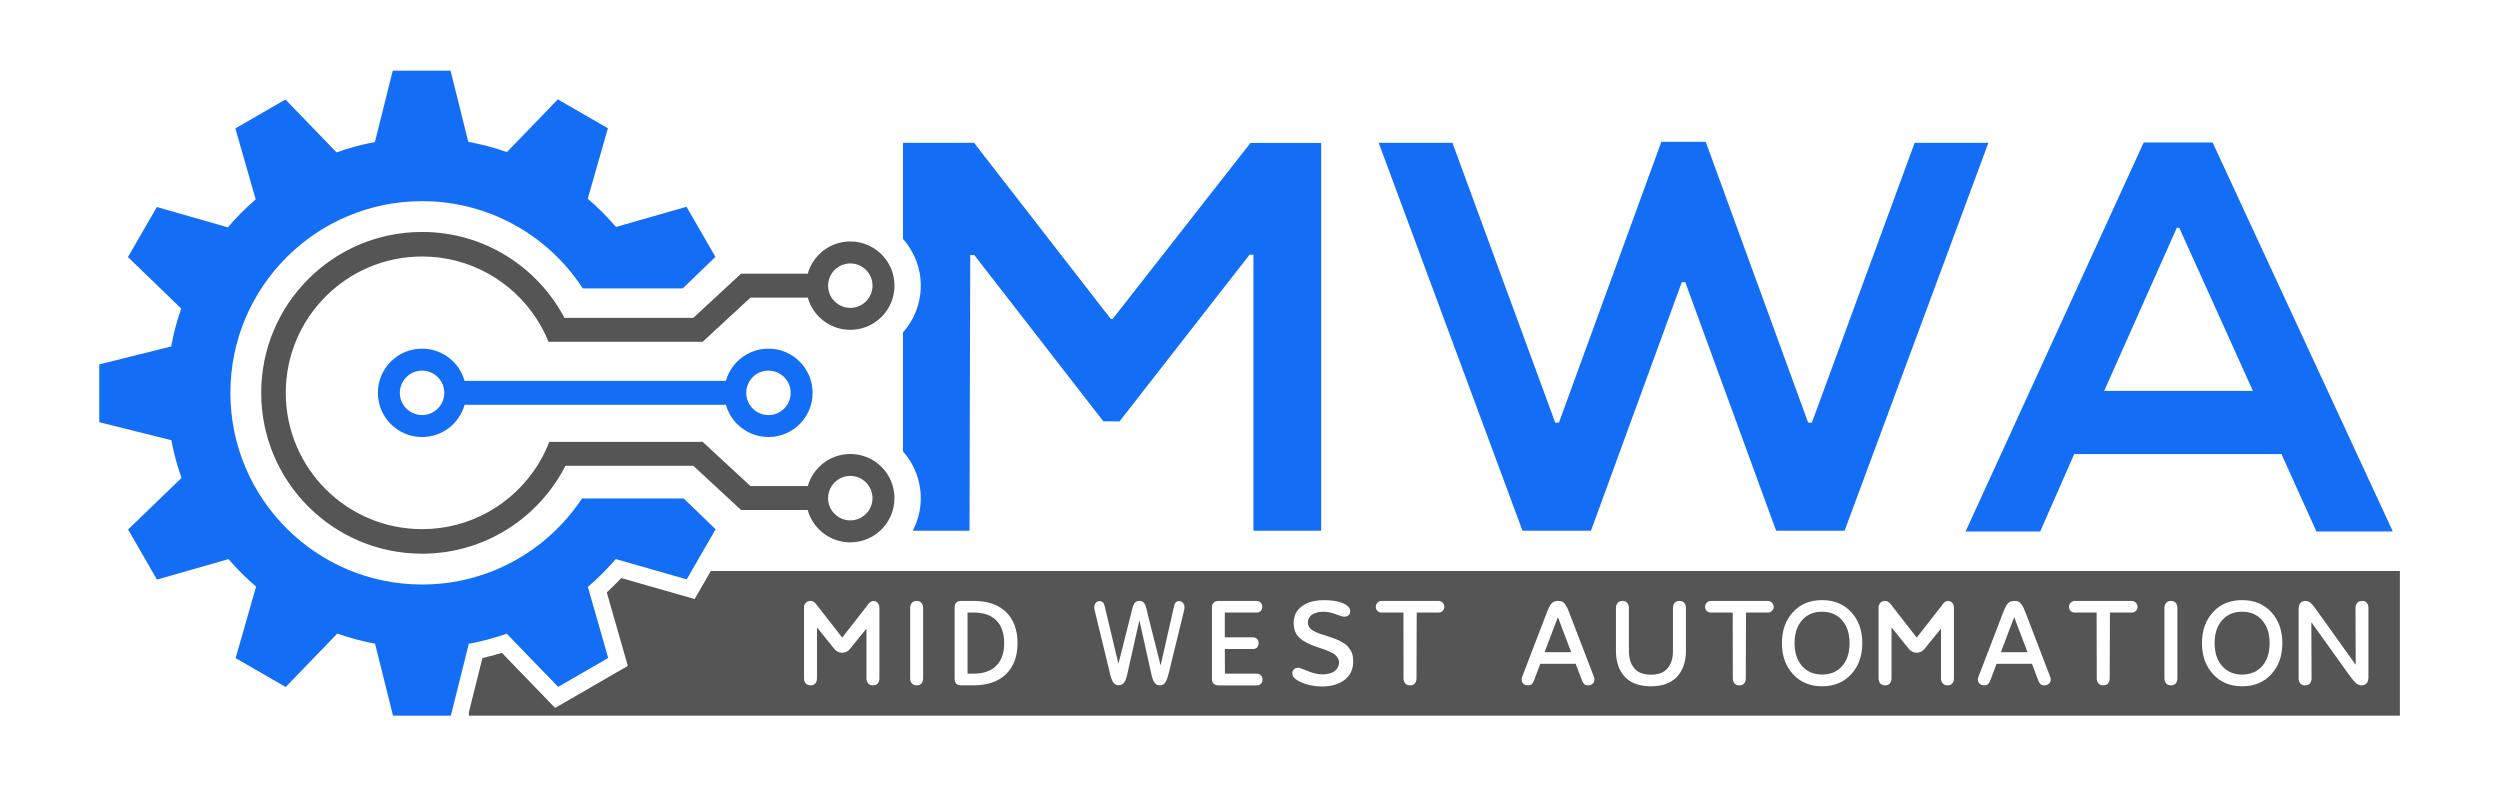 <svg width="1191" height="375" viewBox="0 0 1191 375" fill="none" xmlns="http://www.w3.org/2000/svg">
<path d="M325.69 237.47H277.26C260.92 262.16 232.9 278.46 201.08 278.46C150.65 278.46 109.76 237.57 109.76 187.15C109.76 136.73 150.65 95.84 201.08 95.84C233.15 95.84 261.35 112.38 277.64 137.39H325.28L340.83 122.36L327.06 98.51L293.47 108.13C289.34 103.29 284.83 98.79 280 94.67L289.61 61.11L265.76 47.34L241.48 72.47C235.55 70.36 229.42 68.72 223.1 67.57L214.64 33.67H187.1L178.61 67.66C172.33 68.82 166.23 70.48 160.33 72.59L135.98 47.4L112.13 61.17L121.81 94.98C117.06 99.07 112.62 103.53 108.56 108.31L74.72 98.62L60.95 122.47L86.33 146.99C84.28 152.82 82.67 158.86 81.55 165.05L47.29 173.6V201.14L81.64 209.72C82.78 215.88 84.41 221.87 86.47 227.67L61.02 252.27L74.79 276.12L108.87 266.36C112.91 271.06 117.31 275.45 122 279.46L112.25 313.52L136.1 327.29L160.7 301.83C166.5 303.88 172.49 305.5 178.66 306.64H178.67L187.24 340.96H214.78L223.34 306.69C229.55 305.55 235.57 303.93 241.4 301.88L265.9 327.23L289.75 313.46L280.05 279.6C284.82 275.53 289.26 271.09 293.35 266.33L327.14 276L340.92 252.15L325.72 237.46L325.69 237.47Z" fill="#146EF5"/>
<path d="M405.09 216.28C395.47 216.28 387.34 222.74 384.84 231.56H357.52L334.75 210.51H261.68C260.13 214.51 258.21 218.32 255.93 221.9C244.42 240.04 224.15 252.08 201.08 252.08C165.2 252.08 136.14 223 136.14 187.14C136.14 151.28 165.21 122.2 201.08 122.2C223.76 122.2 243.71 133.82 255.32 151.44C257.68 155 259.69 158.82 261.31 162.83H334.75L357.52 141.78H384.82C387.3 150.64 395.44 157.13 405.09 157.13C416.71 157.13 426.13 147.71 426.13 136.08C426.13 124.45 416.71 115.03 405.09 115.03C395.43 115.03 387.3 121.52 384.82 130.38H353.05L330.29 151.43H268.9C256.06 127.09 230.51 110.5 201.07 110.5C158.73 110.5 124.43 144.81 124.43 187.14C124.43 229.47 158.74 263.78 201.07 263.78C230.88 263.78 256.71 246.75 269.37 221.9H330.28L353.04 242.95H384.78C387.24 251.85 395.4 258.37 405.08 258.37C416.7 258.37 426.12 248.95 426.12 237.32C426.12 225.69 416.7 216.27 405.08 216.27L405.09 216.28ZM396.16 130.39C398.04 127.45 401.33 125.49 405.09 125.49C410.93 125.49 415.67 130.24 415.67 136.08C415.67 141.92 410.93 146.67 405.09 146.67C401.33 146.67 398.04 144.71 396.16 141.77C395.1 140.13 394.5 138.17 394.5 136.08C394.5 133.99 395.1 132.03 396.16 130.39ZM405.09 247.92C401.31 247.92 397.99 245.94 396.11 242.95C395.09 241.32 394.49 239.39 394.49 237.32C394.49 235.25 395.12 233.21 396.2 231.56C398.09 228.66 401.36 226.73 405.08 226.73C410.92 226.73 415.66 231.48 415.66 237.32C415.66 243.16 410.92 247.91 405.08 247.91L405.09 247.92Z" fill="#555555"/>
<path d="M366.09 166.1C360.12 166.1 354.73 168.58 350.91 172.57C348.54 175.03 346.76 178.07 345.82 181.45H221.33C218.85 172.59 210.73 166.1 201.08 166.1C189.45 166.1 180.02 175.52 180.02 187.15C180.02 198.78 189.45 208.2 201.08 208.2C210.73 208.2 218.85 201.71 221.33 192.85H345.82C346.79 196.31 348.62 199.41 351.07 201.9C354.89 205.78 360.22 208.2 366.09 208.2C377.71 208.2 387.13 198.78 387.13 187.15C387.13 175.52 377.71 166.1 366.09 166.1ZM201.08 197.74C195.23 197.74 190.49 192.99 190.49 187.15C190.49 181.31 195.23 176.56 201.08 176.56C206.93 176.56 211.66 181.31 211.66 187.15C211.66 192.99 206.92 197.74 201.08 197.74ZM366.09 197.74C362.34 197.74 359.04 195.79 357.16 192.84C356.11 191.2 355.5 189.24 355.5 187.15C355.5 185.06 356.12 183.1 357.16 181.46C359.04 178.51 362.34 176.56 366.09 176.56C371.93 176.56 376.67 181.31 376.67 187.15C376.67 192.99 371.93 197.74 366.09 197.74Z" fill="#146EF5"/>
<path d="M629.41 68.1V252.85H597.15V121.37H595.26L533.31 200.8L530.04 200.73H525.64L464.14 121.49H462.22L461.87 252.85H434.84C437.28 248.2 438.66 242.92 438.66 237.33C438.66 228.79 435.46 220.99 430.19 215.05V158.36C435.46 152.43 438.66 144.62 438.66 136.08C438.66 127.54 435.46 119.74 430.19 113.8V68.04H464.03L529.18 151.94H530.06L595.72 68.1H629.42H629.41Z" fill="#146EF5"/>
<path d="M912.14 68.04L863.17 201.36H861.41L812.6 67.54H791.47L742.67 201.36H740.91L691.94 68.04H656.81L725.32 252.85H757.93L801.2 134.45H801.7H802.38H802.88L846.15 252.85H878.76L947.27 68.04H912.14Z" fill="#146EF5"/>
<path d="M1139.94 253.18L1054.08 67.87H1021.27L936.41 253.18H971.96L988.16 216.31H1086.88L1103.53 253.18H1139.92H1139.94ZM1002.44 186.2L1037.03 108.53H1038.2L1073.28 186.2H1002.43H1002.44Z" fill="#146EF5"/>
<path d="M742.24 294.15L748.52 310.71H735.84L742.12 294.15H742.23H742.24ZM959.5 294.15L953.22 310.71H965.9L959.62 294.15H959.51H959.5ZM867.97 291.42C863.99 291.42 860.82 292.79 858.46 295.52C856.1 298.25 854.93 301.88 854.93 306.39C854.93 310.9 856.13 314.62 858.52 317.32C860.91 320.02 864.08 321.36 868.03 321.36C871.98 321.36 875.28 320.01 877.62 317.32C879.96 314.62 881.13 310.98 881.13 306.39C881.13 301.8 879.95 298.25 877.6 295.52C875.24 292.79 872.04 291.42 867.99 291.42H867.97ZM1068.08 291.42C1064.1 291.42 1060.93 292.79 1058.57 295.52C1056.21 298.25 1055.04 301.88 1055.04 306.39C1055.04 310.9 1056.24 314.62 1058.63 317.32C1061.02 320.02 1064.19 321.36 1068.14 321.36C1072.09 321.36 1075.39 320.01 1077.73 317.32C1080.07 314.62 1081.24 310.98 1081.24 306.39C1081.24 301.8 1080.06 298.25 1077.71 295.52C1075.35 292.79 1072.15 291.42 1068.1 291.42H1068.08ZM463.87 291.81H460.94V320.93H463.87C468.53 320.93 472.12 319.67 474.63 317.16C477.14 314.65 478.4 311.06 478.4 306.4C478.4 301.74 477.16 298.14 474.69 295.61C472.21 293.08 468.61 291.81 463.87 291.81ZM1143.3 272.02V340.96H223.38V339.26L229.82 313.49C232.94 312.78 236.05 311.96 239.11 311.02L264.45 337.25L299.1 317.25L289.07 282.24C291.44 280.05 293.73 277.75 295.94 275.38L330.92 285.38L338.64 272.02H1143.31H1143.3ZM418.95 289.62C418.95 288.67 418.7 287.88 418.19 287.24C417.72 286.67 417.04 286.34 416.15 286.29C415.98 286.29 415.81 286.31 415.64 286.36C414.84 286.57 414.16 287.05 413.61 287.82L412.84 288.89L401.22 303.75L388.82 287.82C388.26 287.06 387.58 286.57 386.78 286.36C386.68 286.33 386.59 286.31 386.48 286.3C386.39 286.28 386.29 286.28 386.18 286.28H386.15C385.13 286.28 384.35 286.61 383.83 287.24C383.66 287.46 383.51 287.68 383.4 287.93C383.38 287.95 383.37 287.99 383.35 288.02C383.16 288.35 383.05 288.7 383.04 289.08C383.04 289.18 383.04 289.29 383.05 289.4C383.04 289.47 383.04 289.55 383.04 289.62V323.17C383.04 324.12 383.3 324.91 383.83 325.55C384.35 326.18 385.13 326.5 386.15 326.5C387.17 326.5 387.94 326.18 388.45 325.55C388.95 324.91 389.21 324.11 389.21 323.17V298.89L397.39 309.02C399.27 311.61 403.13 311.61 405.02 309.02L412.78 299.46V323.17C412.78 324.12 413.04 324.91 413.58 325.55C414.1 326.18 414.88 326.5 415.9 326.5C416.92 326.5 417.68 326.18 418.19 325.55C418.7 324.91 418.95 324.11 418.95 323.17V289.62ZM439.77 289.62C439.77 288.67 439.52 287.88 439.01 287.24C438.5 286.61 437.73 286.28 436.71 286.28C435.69 286.28 434.92 286.61 434.39 287.24C433.87 287.88 433.6 288.68 433.6 289.62V323.17C433.6 324.12 433.86 324.91 434.39 325.55C434.93 326.18 435.7 326.5 436.71 326.5C437.72 326.5 438.5 326.18 439.01 325.55C439.52 324.91 439.77 324.11 439.77 323.17V289.62ZM484.75 306.39C484.75 300.09 482.93 295.16 479.31 291.61C475.69 288.06 470.54 286.28 463.88 286.28H458C455.85 286.28 454.78 287.34 454.78 289.46V323.28C454.78 325.43 455.85 326.5 458 326.5H463.88C470.54 326.47 475.69 324.68 479.31 321.12C482.93 317.57 484.75 312.66 484.75 306.39ZM563.84 287.62C563.37 286.8 562.68 286.39 561.74 286.39C561.07 286.39 560.56 286.56 560.19 286.91C559.83 287.25 559.54 287.87 559.34 288.73L552.92 317.02L546.51 291.52C546.13 289.48 545.67 288.09 545.12 287.36C544.56 286.64 543.8 286.27 542.81 286.27C541.82 286.27 541.04 286.65 540.5 287.36C539.94 288.09 539.46 289.5 539.05 291.57L532.81 316.21L526.26 288.73C525.92 287.17 525.1 286.38 523.82 286.38C522.89 286.38 522.19 286.79 521.75 287.61C521.29 288.43 521.18 289.36 521.42 290.42L528.66 320.31C529.18 322.68 529.76 324.3 530.4 325.15C531.05 326 531.9 326.44 532.97 326.44C534.04 326.44 534.95 325.98 535.59 325.1C536.24 324.21 536.79 322.58 537.25 320.21L542.75 295.68H542.84L548.3 320.16C548.76 322.56 549.31 324.23 549.95 325.14C550.59 326.05 551.48 326.5 552.62 326.5C553.61 326.5 554.42 326.08 555.07 325.22C555.71 324.37 556.31 322.71 556.89 320.28L564.18 290.44C564.42 289.38 564.31 288.45 563.84 287.63V287.62ZM601.48 323.78C601.48 322.94 601.22 322.25 600.69 321.73C600.15 321.19 599.49 320.93 598.7 320.93H583.56L583.5 309.19H596.94C597.7 309.19 598.34 308.94 598.85 308.45C599.36 307.96 599.61 307.29 599.61 306.46C599.61 305.58 599.35 304.89 598.82 304.38C598.28 303.88 597.62 303.62 596.83 303.62H583.49V291.82H598.68C599.44 291.82 600.08 291.57 600.59 291.08C601.09 290.59 601.35 289.93 601.35 289.09C601.35 288.25 601.09 287.58 600.55 287.07C600.03 286.56 599.35 286.3 598.56 286.3H580.59C578.44 286.3 577.37 287.36 577.37 289.48V323.3C577.37 325.45 578.44 326.52 580.59 326.52H598.72C599.53 326.52 600.18 326.28 600.69 325.79C601.2 325.29 601.45 324.63 601.45 323.8L601.48 323.78ZM644.65 315.09C644.65 314.06 644.57 313.13 644.41 312.28C644.24 311.43 643.94 310.65 643.51 309.96C643.07 309.27 642.64 308.65 642.25 308.13C641.85 307.61 641.25 307.08 640.43 306.57C639.61 306.07 638.9 305.65 638.32 305.32C637.74 304.99 636.85 304.61 635.67 304.2C634.49 303.78 633.55 303.45 632.86 303.21C632.17 302.98 631.09 302.64 629.64 302.21C627.45 301.48 625.81 300.71 624.72 299.89C623.63 299.07 623.08 297.94 623.08 296.53C623.08 294.96 623.75 293.72 625.07 292.81C626.4 291.91 628.2 291.44 630.46 291.44C632.38 291.44 634.37 291.84 636.39 292.62C638.41 293.39 639.7 293.79 640.3 293.79C641.2 293.79 641.93 293.56 642.45 293.11C642.97 292.66 643.25 292.01 643.25 291.16C643.25 290.08 642.7 289.14 641.61 288.38C639.21 286.74 635.61 285.92 630.85 285.92C626.09 285.92 622.77 286.9 620.19 288.85C617.6 290.8 616.31 293.39 616.31 296.63C616.31 299.87 617.21 302.12 619 303.79C620.78 305.46 623.51 306.92 627.19 308.15C627.41 308.23 627.74 308.34 628.17 308.48C629.56 308.96 630.57 309.3 631.21 309.52C631.85 309.75 632.68 310.09 633.72 310.57C634.77 311.04 635.52 311.48 636 311.9C636.47 312.32 636.9 312.86 637.31 313.52C637.71 314.17 637.9 314.89 637.9 315.65C637.9 317.26 637.22 318.59 635.86 319.66C634.49 320.74 632.49 321.28 629.87 321.28C627.95 321.28 625.71 320.77 623.18 319.75C620.64 318.72 619.17 318.18 618.77 318.11C617.86 318.06 617.12 318.29 616.54 318.76C615.95 319.24 615.66 319.93 615.66 320.84C615.66 322 616.4 323.06 617.9 324.01C621.25 326.01 625.27 327.02 629.97 327.02C634.3 327.02 637.84 325.97 640.57 323.88C643.29 321.78 644.66 318.86 644.66 315.11L644.65 315.09ZM688.09 289.07C688.09 288.31 687.82 287.65 687.25 287.1C686.68 286.55 686.04 286.28 685.31 286.28H658.15C657.42 286.28 656.78 286.55 656.24 287.1C655.7 287.65 655.42 288.31 655.42 289.07C655.42 289.83 655.68 290.48 656.19 291.01C656.69 291.55 657.33 291.81 658.09 291.81H668.59L668.64 323.18C668.64 324.13 668.91 324.92 669.44 325.56C669.96 326.19 670.74 326.51 671.76 326.51C672.78 326.51 673.55 326.19 674.05 325.56C674.56 324.92 674.82 324.12 674.82 323.18L674.92 291.81H685.35C686.12 291.81 686.76 291.55 687.3 291.01C687.82 290.49 688.09 289.84 688.09 289.07ZM759.34 322.45L747.93 292.73C747.42 291.37 747.02 290.41 746.75 289.8C746.48 289.2 746.11 288.57 745.66 287.91C745.2 287.26 744.71 286.82 744.19 286.6C743.65 286.38 743.02 286.27 742.25 286.27C740.83 286.27 739.74 286.74 739.03 287.64C738.3 288.55 737.49 290.19 736.62 292.56L725.15 322.45C724.75 323.54 724.82 324.5 725.37 325.3C725.92 326.1 726.79 326.5 727.99 326.5C728.8 326.5 729.4 326.28 729.82 325.85C730.24 325.41 730.62 324.72 730.95 323.78L733.79 316.24H750.24C750.42 316.24 750.55 316.22 750.63 316.18L753.52 323.78C753.88 324.76 754.27 325.47 754.69 325.88C755.11 326.3 755.71 326.51 756.52 326.51C757.68 326.51 758.55 326.1 759.12 325.28C759.68 324.47 759.76 323.53 759.36 322.47L759.34 322.45ZM803.17 289.62C803.17 288.67 802.91 287.88 802.41 287.24C801.9 286.61 801.13 286.28 800.11 286.28C799.09 286.28 798.32 286.61 797.79 287.24C797.27 287.88 797 288.68 797 289.62V310.11C797 313.57 796.15 316.33 794.43 318.37C792.72 320.41 790.08 321.42 786.51 321.42C782.94 321.42 780.29 320.41 778.58 318.37C776.87 316.33 776.01 313.57 776.01 310.11V289.62C776.01 288.67 775.76 287.88 775.25 287.24C774.75 286.61 773.97 286.28 772.96 286.28C771.95 286.28 771.16 286.61 770.64 287.24C770.1 287.88 769.84 288.68 769.84 289.62V310.05C769.84 315.27 771.24 319.38 774.05 322.41C776.85 325.43 781.01 326.94 786.51 326.94C792.01 326.94 796.16 325.41 798.96 322.37C801.77 319.33 803.17 315.23 803.17 310.05V289.62ZM844.97 289.07C844.97 288.31 844.69 287.65 844.12 287.1C843.56 286.55 842.91 286.28 842.18 286.28H815.03C814.3 286.28 813.66 286.55 813.12 287.1C812.57 287.65 812.3 288.31 812.3 289.07C812.3 289.83 812.55 290.48 813.06 291.01C813.57 291.55 814.21 291.81 814.97 291.81H825.46L825.52 323.18C825.52 324.13 825.78 324.92 826.32 325.56C826.84 326.19 827.62 326.51 828.63 326.51C829.64 326.51 830.42 326.19 830.93 325.56C831.44 324.92 831.69 324.12 831.69 323.18L831.8 291.81H842.23C842.99 291.81 843.64 291.55 844.17 291.01C844.71 290.49 844.97 289.84 844.97 289.07ZM887.2 306.39C887.2 300.38 885.45 295.46 881.95 291.64C878.45 287.81 873.81 285.9 868.02 285.9C862.23 285.9 857.64 287.81 854.15 291.64C850.65 295.46 848.9 300.38 848.9 306.39C848.9 312.4 850.65 317.28 854.15 321.14C857.65 325 862.27 326.94 868.02 326.94C873.77 326.94 878.45 325.02 881.95 321.18C885.45 317.33 887.2 312.41 887.2 306.4V306.39ZM930.86 289.62C930.86 288.67 930.61 287.88 930.1 287.24C929.63 286.67 928.95 286.34 928.06 286.29C927.89 286.29 927.72 286.31 927.55 286.36C926.75 286.57 926.07 287.05 925.52 287.82L924.75 288.89L913.13 303.75L900.73 287.82C900.17 287.06 899.49 286.57 898.69 286.36C898.59 286.33 898.5 286.31 898.39 286.3C898.3 286.28 898.2 286.28 898.09 286.28H898.06C897.04 286.28 896.26 286.61 895.74 287.24C895.57 287.46 895.42 287.68 895.31 287.93C895.29 287.95 895.28 287.99 895.26 288.02C895.07 288.35 894.96 288.7 894.95 289.08C894.95 289.18 894.95 289.29 894.96 289.4C894.95 289.47 894.95 289.55 894.95 289.62V323.17C894.95 324.12 895.21 324.91 895.74 325.55C896.26 326.18 897.04 326.5 898.06 326.5C899.08 326.5 899.85 326.18 900.36 325.55C900.86 324.91 901.12 324.11 901.12 323.17V298.89L909.3 309.02C911.18 311.61 915.04 311.61 916.92 309.02H916.93L924.69 299.46V323.17C924.69 324.12 924.95 324.91 925.49 325.55C926.01 326.18 926.79 326.5 927.81 326.5C928.83 326.5 929.59 326.18 930.1 325.55C930.61 324.91 930.86 324.11 930.86 323.17V289.62ZM976.72 322.45L965.3 292.73C964.79 291.37 964.4 290.41 964.13 289.8C963.86 289.2 963.49 288.57 963.04 287.91C962.58 287.26 962.09 286.82 961.56 286.6C961.04 286.38 960.39 286.27 959.62 286.27C958.2 286.27 957.13 286.74 956.4 287.64C955.67 288.55 954.86 290.19 954 292.56L942.52 322.45C942.12 323.54 942.19 324.5 942.74 325.3C943.29 326.1 944.16 326.5 945.37 326.5C946.17 326.5 946.78 326.28 947.19 325.85C947.61 325.41 947.99 324.72 948.32 323.78L951.16 316.24H967.61C967.79 316.24 967.92 316.22 968 316.18L970.89 323.78C971.25 324.76 971.65 325.47 972.06 325.88C972.48 326.3 973.1 326.51 973.89 326.51C975.05 326.51 975.92 326.1 976.49 325.28C977.05 324.47 977.14 323.53 976.74 322.47L976.72 322.45ZM1018.34 289.07C1018.34 288.31 1018.06 287.65 1017.5 287.1C1016.93 286.55 1016.28 286.28 1015.55 286.28H988.4C987.67 286.28 987.03 286.55 986.49 287.1C985.95 287.65 985.67 288.31 985.67 289.07C985.67 289.83 985.93 290.48 986.43 291.01C986.94 291.55 987.58 291.81 988.34 291.81H998.83L998.89 323.18C998.89 324.13 999.15 324.92 999.69 325.56C1000.21 326.19 1000.99 326.51 1002.01 326.51C1003.03 326.51 1003.79 326.19 1004.3 325.56C1004.81 324.92 1005.06 324.12 1005.06 323.18L1005.17 291.81H1015.6C1016.36 291.81 1017.01 291.55 1017.55 291.01C1018.07 290.49 1018.34 289.84 1018.34 289.07ZM1037.31 289.62C1037.31 288.67 1037.05 287.88 1036.55 287.24C1036.04 286.61 1035.27 286.28 1034.25 286.28C1033.23 286.28 1032.46 286.61 1031.93 287.24C1031.41 287.88 1031.14 288.68 1031.14 289.62V323.17C1031.14 324.12 1031.4 324.91 1031.93 325.55C1032.47 326.18 1033.24 326.5 1034.25 326.5C1035.26 326.5 1036.04 326.18 1036.55 325.55C1037.05 324.91 1037.31 324.11 1037.31 323.17V289.62ZM1087.31 306.39C1087.31 300.38 1085.57 295.46 1082.06 291.64C1078.56 287.81 1073.93 285.9 1068.14 285.9C1062.35 285.9 1057.76 287.81 1054.26 291.64C1050.76 295.46 1049.02 300.38 1049.02 306.39C1049.02 312.4 1050.76 317.28 1054.26 321.14C1057.77 325 1062.39 326.94 1068.14 326.94C1073.89 326.94 1078.56 325.02 1082.06 321.18C1085.57 317.33 1087.31 312.41 1087.31 306.4V306.39ZM1128.33 289.62C1128.33 288.67 1128.08 287.88 1127.57 287.24C1127.06 286.61 1126.29 286.28 1125.28 286.28C1124.27 286.28 1123.48 286.61 1122.96 287.24C1122.42 287.88 1122.16 288.68 1122.16 289.62L1122.27 316.56H1122.16L1103.53 290.56C1102.33 288.84 1101.39 287.7 1100.69 287.14C1100 286.57 1099.15 286.29 1098.17 286.29C1097.19 286.29 1096.47 286.63 1095.9 287.3C1095.33 287.97 1095.06 288.95 1095.06 290.23V323.18C1095.06 324.13 1095.32 324.92 1095.85 325.56C1096.39 326.19 1097.16 326.51 1098.17 326.51C1099.18 326.51 1099.96 326.19 1100.47 325.56C1100.97 324.92 1101.23 324.12 1101.23 323.18L1101.12 296.56H1101.23L1118.38 320.5C1120.09 322.94 1121.39 324.55 1122.26 325.33C1123.14 326.12 1124.06 326.5 1125.04 326.5C1126.02 326.5 1126.86 326.17 1127.45 325.5C1128.03 324.83 1128.32 323.85 1128.32 322.57V289.62H1128.33Z" fill="#555555"/>
</svg>
